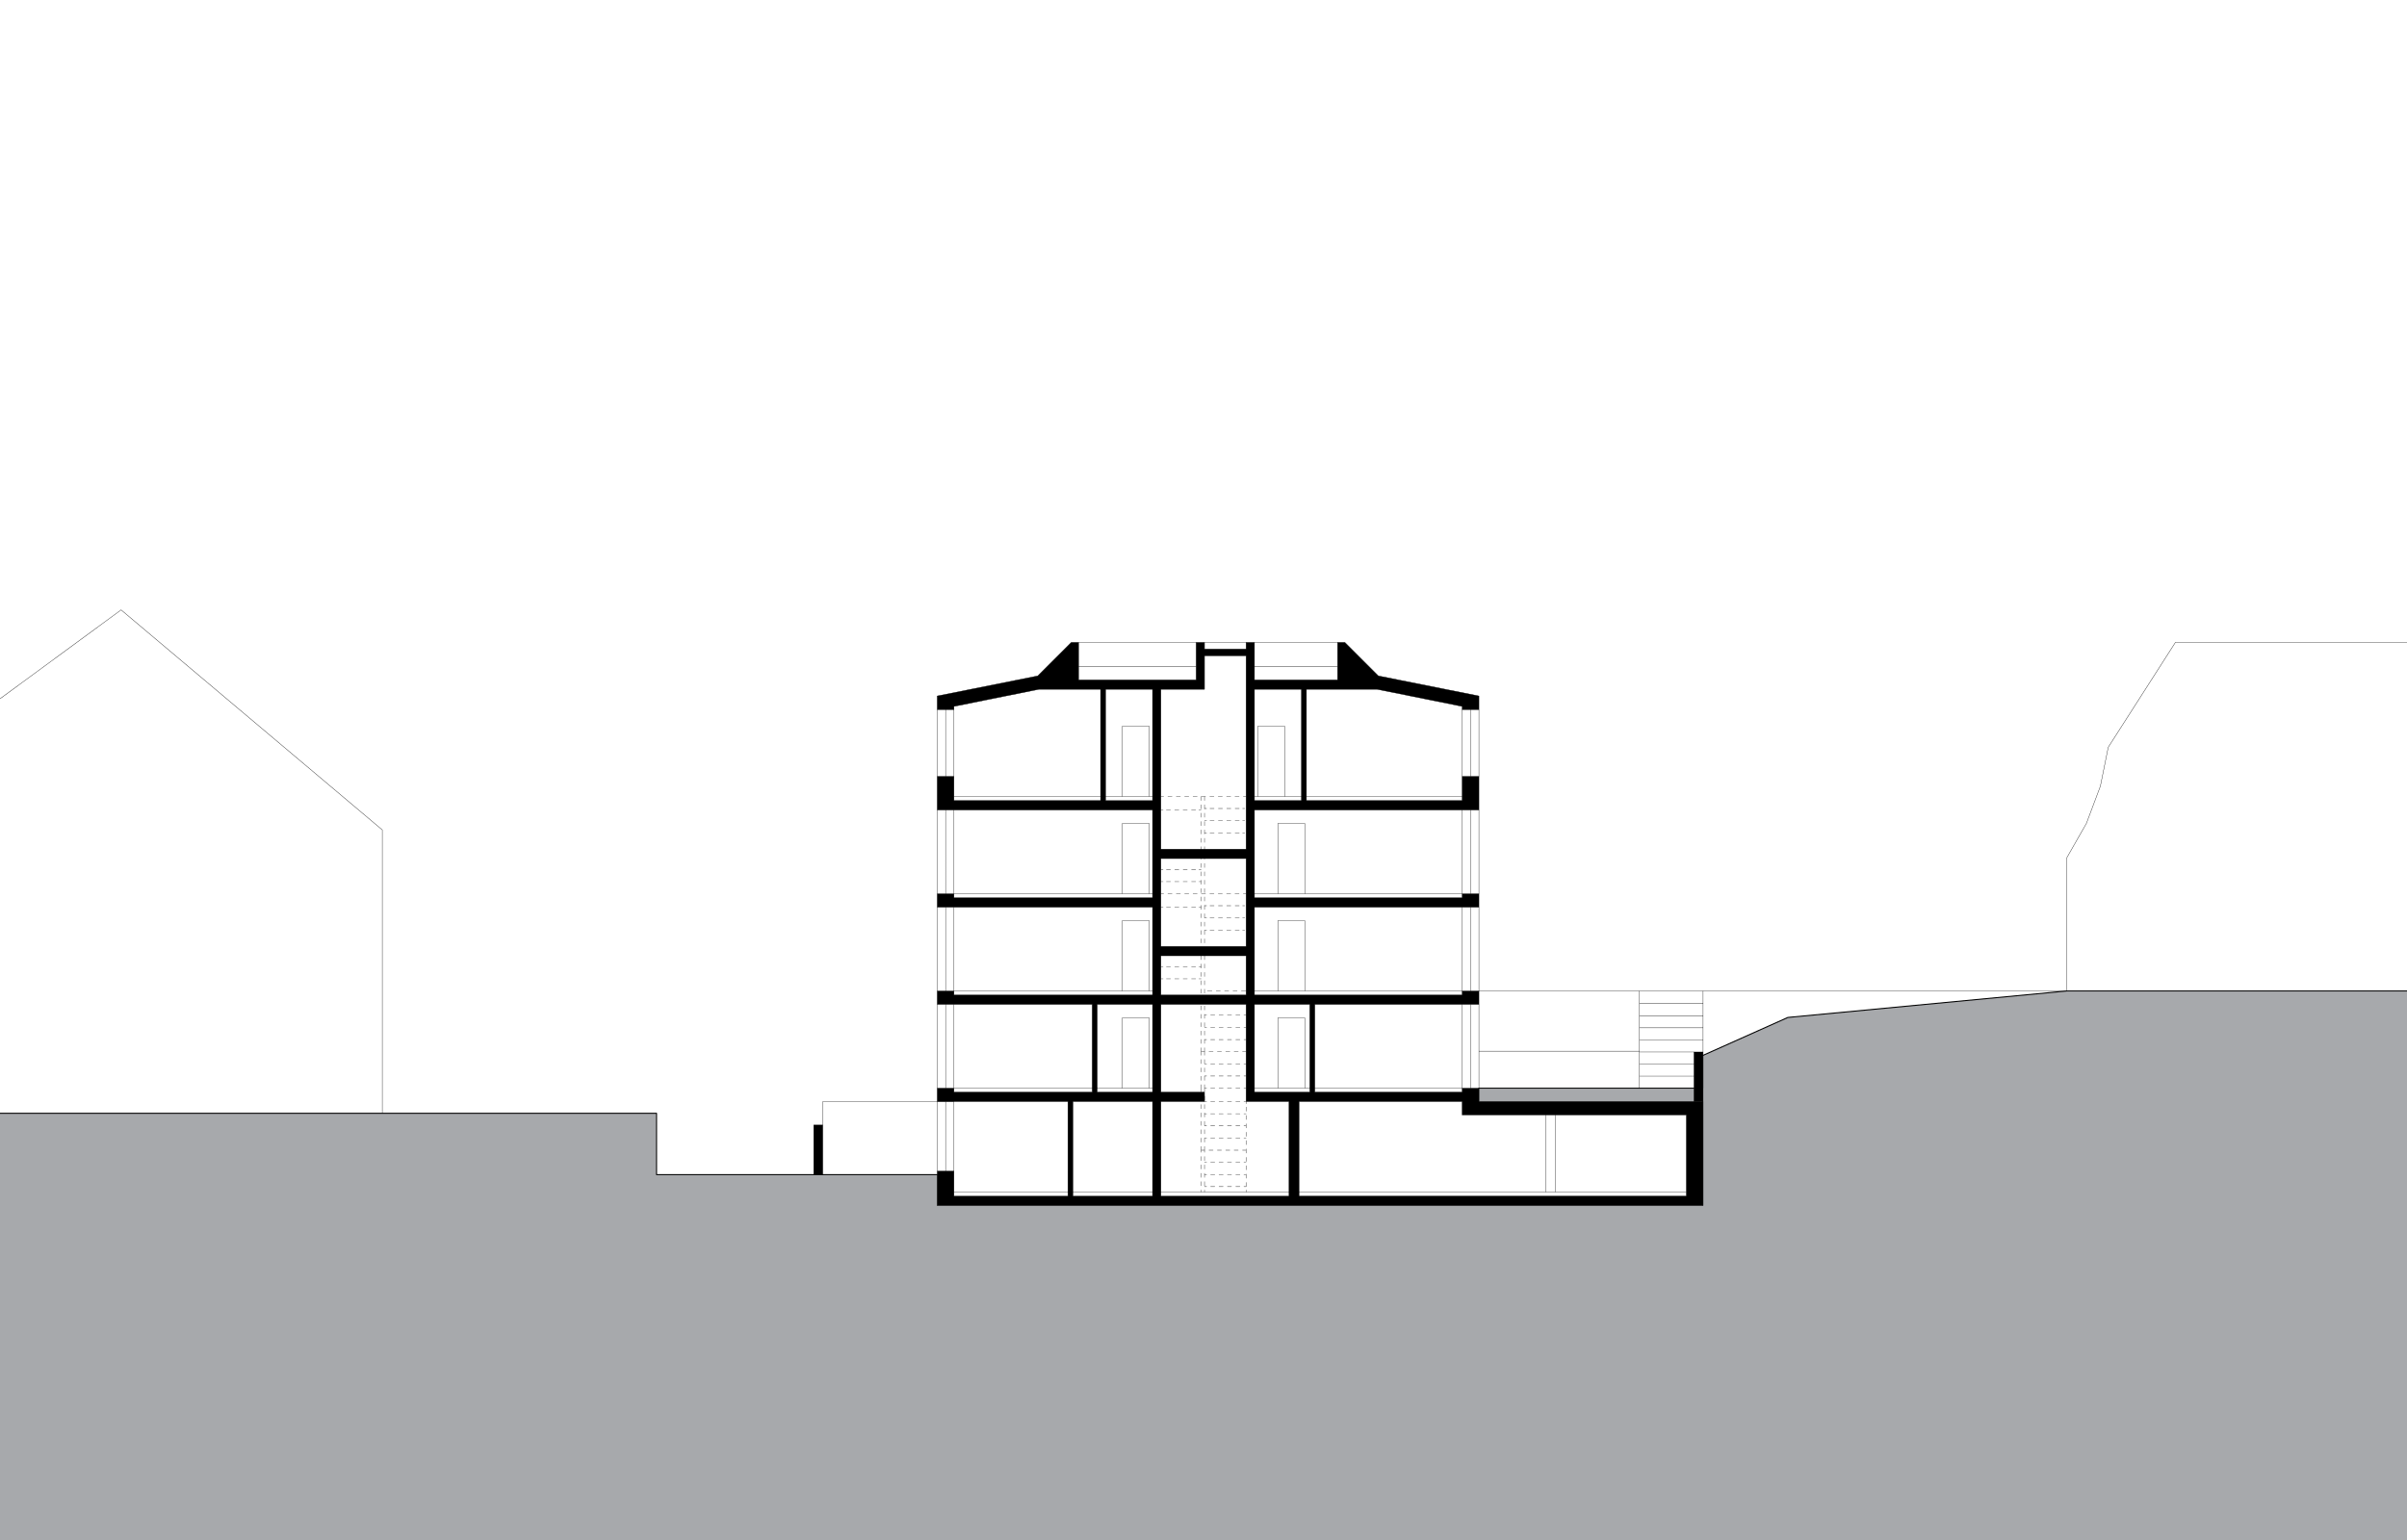 <svg xmlns="http://www.w3.org/2000/svg" viewBox="0 0 708.66 453.54"><defs><style>.d{fill-rule:evenodd}.b,.c{fill:none;stroke:#000;stroke-linecap:round;stroke-linejoin:round}.b{stroke-width:.3px}.c{stroke-width:.1px}</style></defs><path fill-rule="evenodd" fill="#a7a9ac" d="M-13.58 461.454l6.893-133.575h199.985v18.056h82.633v9.09h225.487v-30.603h-65.997v-3.948h65.997v-9.67l24.955-11.158 82.112-7.8h124.233L719.441 462.22l-733.021-.766"/><path class="b" d="M-22.772 327.878h135.327M112.555 327.878h80.743M193.298 327.878v18.057M193.298 345.935h82.632"/><path class="c" d="M275.931 345.935v9.09M275.931 355.025h225.488M501.418 355.025V324.423M501.418 324.423h-65.997M435.421 324.423v-3.949"/><path class="b" d="M435.421 320.474h63.296"/><path class="c" d="M501.418 320.474v-9.669"/><path class="b" d="M501.418 310.804l24.955-11.159M526.373 299.646l82.111-7.8M608.485 291.846h119.127"/><path class="d" d="M382.464 352.261h114.018v-23.89l-65.997.001v-3.949H382.464v27.838m-13.13-30.602h16.289v-25.864h-16.289v25.864m0-118.658v32.774h13.821v-32.774h-13.821m-27.542 118.658h12.833v2.764h-12.833v27.838h37.71V324.423h-12.636v-28.628h-25.074v25.864m0-40.178v11.55h25.074v-11.55h-25.074m0-2.764h25.074v-25.864h-25.074v25.864m0-75.716v47.088h25.074v-56.96h-12.241v9.872h-12.833m-16.288 32.774h13.82v-32.774H325.504l.001 32.774m-2.468 60.02v25.864h16.288v-25.864h-16.288m-7.147 28.628v27.838h23.435V324.423h-23.435m-39.959-3.948h4.935v1.184h40.689v-25.864h-45.624v-3.948h4.935v1.184h58.458v-25.864h-63.394v-3.949h4.935v1.185l58.458-.001v-25.863h-63.394v-9.872h4.936v7.107h43.157v-32.774h-18.102l-25.055 5.046v.949h-4.936v-4.021l29.535-5.908.015-.016h.065l9.872-9.872h2.136V200.236H352.158v-11.056h2.468v1.974h12.241v-1.974h2.468V200.236h24.463v-11.056h2.136l9.872 9.872h.065l.016.016 29.535 5.907v4.021h-4.936v-.949l-25.056-5.046h-20.794v32.774h45.85v-7.107h4.936v9.871l-66.087.001v25.863h61.151v-1.184h4.936v3.949h-66.087v25.864h61.151v-1.185h4.936v3.949h-48.318v25.864h43.382v-1.185h4.936v3.949h65.997v30.602H275.931v-10.118h4.936v7.354h33.543l-.001-27.838h-38.478v-3.948h.001"/><path class="c" d="M280.866 320.474h-4.935M280.866 321.659v-1.184M321.556 321.659h-40.689M321.556 295.795v25.864M275.931 295.795h45.624M275.931 291.846v3.948M280.866 291.846h-4.935M280.866 293.031v-1.184M339.325 293.031h-58.458M339.325 267.167v25.864M275.931 267.167h63.394M275.931 263.218v3.949M280.866 263.218h-4.935M280.866 264.403v-1.185M339.325 264.402l-58.458.001M339.325 238.539v25.863M275.931 238.539h63.394M275.931 234.59v3.949M275.931 228.667v5.923M280.866 228.667h-4.936M280.866 234.59v-5.923M280.866 235.774v-1.184M324.024 235.774h-43.157M324.024 203v32.774M305.922 203h18.102M280.866 208.047l25.055-5.046M280.866 208.996v-.949M275.931 208.996h4.936M275.931 204.975v4.021M305.465 199.067l-29.535 5.908M305.481 199.052l-.015.016M305.546 199.052h-.065M315.418 189.18l-9.872 9.872M317.554 189.18h-2.136M317.554 200.236v-11.056M352.158 200.236h-34.604M352.158 189.18v11.056M354.626 189.18h-2.468M354.626 191.154v-1.974M366.867 191.154h-12.241M366.867 189.18v1.974M369.335 189.18h-2.468M369.335 200.236v-11.056M393.798 200.236h-24.463M393.798 189.18v11.056M395.934 189.18h-2.136M405.806 199.052l-9.872-9.872M405.871 199.052h-.065M405.886 199.067l-.016-.016M435.421 204.974l-29.535-5.907M435.421 208.995v-4.021M430.485 208.995h4.936M430.485 208.047v.949M405.429 203l25.056 5.046M384.636 203h20.794M384.636 235.774v-32.774M430.485 235.774h-45.85M430.485 234.59v1.184M430.485 228.667v5.923M435.421 228.667h-4.936M435.421 234.59v-5.923M435.421 238.538v-3.948M369.335 238.539l66.087-.001M369.335 264.402v-25.863M430.485 264.402h-61.151M430.485 263.218v1.184M435.421 263.218h-4.936M435.421 267.167v-3.949M369.335 267.167h66.087M369.335 293.031v-25.864M430.485 293.031h-61.151M430.485 291.846v1.185M435.421 291.846h-4.936M435.421 295.795v-3.949M387.104 295.795h48.318M387.104 321.659v-25.864M430.485 321.659h-43.382M430.485 320.474v1.185M435.421 320.474h-4.936M435.421 324.423v-3.949M501.418 324.423h-65.997M501.418 355.025V324.423M275.931 355.025h225.488M275.931 351.076v3.948M275.931 344.907v6.17M280.866 344.907h-4.936M280.866 351.076v-6.17M280.866 352.261v-1.184M314.409 352.261h-33.543M314.409 324.423l.001 27.838M275.931 324.423h38.478M275.931 324.423h.001M275.931 320.474v3.948M275.931 320.474h-.001M315.89 352.261V324.423M339.325 352.261h-23.435M339.325 324.423v27.838M315.89 324.423h23.435M323.037 321.659v-25.864M339.325 321.659h-16.288M339.325 295.795v25.864M323.037 295.795h16.288M339.325 235.774h-13.821M339.325 203v32.774M325.504 203h13.821M325.504 235.774v-32.774M341.793 250.088v-47.088M366.867 250.088h-25.074M366.867 193.129v56.96M354.626 193.129h12.241M354.626 203v-9.872M341.793 203h12.833M366.867 278.716h-25.074M366.867 252.852v25.864M341.793 252.852h25.074M341.793 278.716v-25.864M341.793 293.031v-11.55M366.867 293.031h-25.074M366.867 281.48v11.55M341.793 281.48h25.074M354.626 321.659h-12.833M354.626 324.423v-2.764M341.793 324.423h12.833M341.793 352.261V324.423M379.503 352.261h-37.71M379.503 324.423v27.838M366.867 324.423h12.636M366.867 295.795v28.628M341.793 295.795h25.074M341.793 321.659v-25.864M369.335 235.774v-32.774M383.155 235.774h-13.821M383.155 203v32.774M369.335 203h13.821M385.623 321.659h-16.289M385.623 295.795v25.864M369.335 295.795h16.289M369.335 321.659v-25.864M496.483 352.261H382.464M496.483 328.371v23.89M430.485 328.371l65.997-.001M430.485 324.423v3.949M382.464 324.423h48.021M382.464 352.261V324.423"/><path opacity=".251" fill-rule="evenodd" d="M283.03 313.785l.078-.1-.04.053-.038.047"/><path class="d" d="M501.418 324.422h-2.679v-14.601h2.679v14.601"/><path class="c" d="M498.739 324.423h2.68M498.739 309.821v14.602M501.418 309.821h-2.68M501.418 324.423v-14.602"/><path class="d" d="M242.248 345.935h-2.679l-.001-14.601h2.68v14.601"/><path class="c" d="M239.569 345.935h2.679M239.569 331.334v14.601M242.248 331.334h-2.679M242.248 345.935v-14.601M496.483 351.076l-215.616.001M280.866 324.423v20.484M330.44 242.487v20.731M338.338 242.487h-7.898M338.338 242.487v20.731M376.245 242.487v20.731M384.142 242.487h-7.897M384.142 242.487v20.731M330.44 213.859v20.731M338.337 213.859h-7.897M338.337 213.859l.001 20.731M370.322 213.859v20.731M378.219 213.859h-7.897M378.219 213.859v20.731M330.44 271.115l.001 20.731M338.338 271.115h-7.898M338.338 271.115v20.731M376.245 271.115v20.731M384.142 271.115h-7.897M384.142 271.115v20.731M376.245 299.743v20.731M384.142 299.743h-7.897M384.142 299.743v20.731M330.44 299.743v20.731M338.338 299.743h-7.897M338.338 299.743v20.731M354.626 295.425h.638M356.428 295.425h1.234M358.896 295.425h1.234M361.364 295.425h1.234M363.832 295.425h1.234M366.23 295.425h.637M354.626 293.636h.638M356.428 293.636h1.234M358.896 293.636h1.234M361.364 293.636h1.234M363.832 293.636h1.234M366.23 293.636h.637M355.474 291.846h1.358M358.066 291.846h1.234M360.534 291.846h1.234M363.002 291.846h1.234M365.47 291.846h1.357M354.626 302.582h.638M356.428 302.582h1.234M358.896 302.582h1.234M361.364 302.582h1.234M363.832 302.582h1.234M366.23 302.582h.637M354.626 299.003h.638M356.428 299.003h1.234M358.896 299.003h1.234M361.364 299.003h1.234M363.832 299.003h1.234M366.23 299.003h.637M353.639 309.739h1.061M355.934 309.739h1.234M358.402 309.739h1.234M360.87 309.739h1.234M363.337 309.739h1.234M365.805 309.739h1.061M354.626 306.16h.638M356.428 306.16h1.234M358.896 306.16h1.234M361.364 306.16h1.234M363.832 306.16h1.234M366.23 306.16h.637M354.626 316.896h.638M356.428 316.896h1.234M358.896 316.896h1.234M361.364 316.896h1.234M363.832 316.896h1.234M366.23 316.896h.637M354.626 313.317h.638M356.428 313.317h1.234M358.896 313.317h1.234M361.364 313.317h1.234M363.832 313.317h1.234M366.23 313.317h.637M354.626 351.076v-.637M354.626 349.226v-1.234M354.626 346.758v-1.234M354.626 344.29v-1.234M354.626 341.822v-1.234M354.626 339.374v-.637M353.639 351.076v-.637M353.639 349.226v-1.234M353.639 346.758v-1.234M353.639 344.29v-1.234M353.639 341.822v-1.234M353.639 339.374v-.637M354.626 335.159h.638M356.428 335.159h1.234M358.896 335.159h1.234M361.364 335.159h1.234M363.832 335.159h1.234M366.23 335.159h.637M354.626 331.58h.638M356.428 331.58h1.234M358.896 331.58h1.234M361.364 331.58h1.234M363.832 331.58h1.234M366.23 331.58h.637M354.626 342.315h.638M356.428 342.315h1.234M358.896 342.315h1.234M361.364 342.315h1.234M363.832 342.315h1.234M366.23 342.315h.637M353.639 338.737h1.061M355.934 338.737h1.234M358.402 338.737h1.234M360.87 338.737h1.234M363.338 338.737h1.233M365.805 338.737h1.061M354.626 349.472h.638M356.428 349.472h1.234M358.896 349.472h1.234M361.364 349.472h1.234M363.832 349.472h1.234M366.23 349.472h.637M354.626 345.894h.638M356.428 345.894h1.234M358.896 345.894h1.234M361.364 345.894h1.234M363.832 345.894h1.234M366.23 345.894h.637M341.793 281.111h.638M343.397 281.111h1.234M345.865 281.111h1.234M348.333 281.111h1.234M350.801 281.111h1.234M353.001 281.111h.637M341.793 279.321h.638M343.397 279.321h1.234M345.865 279.321h1.234M348.333 279.321h1.234M350.801 279.321h1.234M353.001 279.321h.637M341.793 288.268h.638M343.397 288.268h1.234M345.865 288.268h1.234M348.333 288.268h1.234M350.801 288.268h1.234M353.001 288.268h.637M341.793 284.689h.638M343.397 284.689h1.234M345.865 284.689h1.234M348.333 284.689h1.234M350.801 284.689h1.234M353.001 284.689h.637M457.983 351.076v-22.704M455.021 351.076v-22.704M280.866 324.423h-38.618M242.248 331.334v-6.911M435.421 309.581h47.241M354.626 328.002h.638M356.428 328.002h1.234M358.896 328.002h1.234M361.364 328.002h1.234M363.832 328.002h1.234M366.23 328.002h.637M435.421 291.846h173.063M354.626 266.737h.638M356.23 266.737h1.234M358.698 266.737h1.234M361.166 266.737h1.234M363.634 266.737h1.234M365.835 266.737h.638M354.626 273.895h.638M356.23 273.895h1.234M358.698 273.895h1.234M361.166 273.895h1.234M363.634 273.895h1.234M365.835 273.895h.638M354.626 270.316h.638M356.23 270.316h1.234M358.698 270.316h1.234M361.166 270.316h1.234M363.634 270.316h1.234M365.835 270.316h.638M366.867 263.218h-.814M364.818 263.218h-1.234M362.351 263.218h-1.234M359.883 263.218h-1.234M357.415 263.218h-1.234M354.947 263.218h-1.234M352.479 263.218h-1.234M350.011 263.218h-1.234M347.543 263.218h-1.234M345.075 263.218h-1.234M342.607 263.218h-.814M353.639 267.167h-.637M352.035 267.167h-1.234M349.567 267.167h-1.234M347.099 267.167h-1.234M344.631 267.167h-1.234M342.43 267.167h-.638M341.793 252.483h.638M343.397 252.483h1.234M345.865 252.483h1.234M348.333 252.483h1.234M350.801 252.483h1.234M353.001 252.483h.637M341.793 250.693h.638M343.397 250.693h1.234M345.865 250.693h1.234M348.333 250.693h1.234M350.801 250.693h1.234M353.001 250.693h.637M341.793 259.64h.638M343.397 259.64h1.234M345.865 259.64h1.234M348.333 259.64h1.234M350.801 259.64h1.234M353.001 259.64h.637M341.793 256.061h.638M343.397 256.061h1.234M345.865 256.061h1.234M348.333 256.061h1.234M350.801 256.061h1.234M353.001 256.061h.637M354.626 238.109h.638M356.23 238.109h1.234M358.698 238.109h1.234M361.166 238.109h1.234M363.634 238.109h1.234M365.835 238.109h.638M354.626 245.266h.638M356.23 245.266h1.234M358.698 245.266h1.234M361.166 245.266h1.234M363.634 245.266h1.234M365.835 245.266h.638M354.626 241.688h.638M356.23 241.688h1.234M358.698 241.688h1.234M361.166 241.688h1.234M363.634 241.688h1.234M365.835 241.688h.638M366.867 234.59h-.814M364.818 234.59h-1.234M362.351 234.59h-1.234M359.883 234.59h-1.234M357.415 234.59h-1.234M354.947 234.59h-1.234M352.479 234.59h-1.234M350.011 234.59h-1.234M347.543 234.59h-1.234M345.075 234.59h-1.234M342.607 234.59h-.814M353.609 238.539h-.638M352.02 238.539h-1.234M349.552 238.539h-1.234M347.084 238.539h-1.234M344.616 238.539h-1.234M342.43 238.539h-.637M354.626 320.474h.638M356.428 320.474h1.234M358.896 320.474h1.234M361.364 320.474h1.234M363.832 320.474h1.234M366.23 320.474h.637M354.626 324.423h.638M356.428 324.423h1.234M358.896 324.423h1.234M361.364 324.423h1.234M363.832 324.423h1.234M366.23 324.423h.637M354.626 338.737v-1.111M354.626 336.393v-1.234M354.626 333.925v-1.234M354.626 331.457v-1.234M354.626 328.989v-1.234M354.626 326.521v-1.234M354.626 324.053v-1.234M354.626 321.585v-1.111M353.639 338.737v-1.111M353.639 336.393v-1.234M353.639 333.925v-1.234M353.639 331.457v-1.234M353.639 328.989v-1.234M353.639 326.521v-1.234M353.639 324.053v-1.234M353.639 321.585v-1.111M354.626 309.739v-1.172M354.626 307.333v-1.234M354.626 304.865v-1.234M354.626 302.397v-1.234M354.626 299.929v-1.234M354.626 297.461v-1.234M354.626 294.993v-1.234M354.626 292.525v-1.234M354.626 290.057v-1.234M354.626 287.589v-1.234M354.626 285.121v-1.234M354.626 282.653v-1.234M354.626 280.185v-1.233M354.626 277.718v-1.234M354.626 275.25v-1.234M354.626 272.782v-1.234M354.626 270.314v-1.234M354.626 267.846v-1.234M354.626 265.378v-1.234M354.626 262.91v-1.234M354.626 260.442v-1.234M354.626 257.974v-1.234M354.626 255.506v-1.234M354.626 253.038v-1.234M354.626 250.57v-1.234M354.626 248.102v-1.234M354.626 245.634v-1.234M354.626 243.166v-1.234M354.626 240.698v-1.234M354.626 238.23v-1.234M354.626 235.762v-1.172M353.639 309.739v-1.172M353.639 307.333v-1.234M353.639 304.865v-1.234M353.639 302.397v-1.234M353.639 299.929v-1.234M353.639 297.461v-1.234M353.639 294.993v-1.234M353.639 292.525v-1.234M353.639 290.057v-1.234M353.639 287.589v-1.234M353.639 285.121v-1.234M353.639 282.653v-1.234M353.639 280.185v-1.233M353.639 277.718v-1.234M353.639 275.25v-1.234M353.639 272.782v-1.234M353.639 270.314v-1.234M353.639 267.846v-1.234M353.639 265.378v-1.234M353.639 262.91v-1.234M353.639 260.442v-1.234M353.639 257.974v-1.234M353.639 255.506v-1.234M353.639 253.038v-1.234M353.639 250.57v-1.234M353.639 248.102v-1.234M353.639 245.634v-1.234M353.639 243.166v-1.234M353.639 240.698v-1.234M353.639 238.23v-1.234M353.638 235.762v-1.172M354.626 320.474v-1.049M354.626 318.191v-1.234M354.626 315.723v-1.234M354.626 313.255v-1.234M354.626 310.787v-1.049M353.639 320.474v-1.049M353.639 318.191v-1.234M353.639 315.723v-1.234M353.639 313.255v-1.234M353.639 310.787v-1.049M482.662 291.846v28.628M501.418 291.846v17.975M482.662 295.597h18.756M482.662 299.151h18.756M482.662 302.704h18.756M482.662 306.258h18.756M482.662 309.821h16.077M482.662 313.366h16.077M482.662 316.92h16.077M366.867 324.423v.638M366.867 326.027v1.234M366.867 328.495v1.234M366.867 330.963v1.234M366.867 333.431v1.234M366.867 335.899v1.234M366.867 338.366v1.234M366.867 340.834v1.234M366.867 343.302v1.234M366.867 345.77v1.234M366.867 348.238v1.234M366.867 350.439v.638M435.421 208.995v19.672M430.485 228.667v-19.672M435.421 238.538v24.68M430.485 263.218v-24.68M435.421 267.167v24.679M430.485 291.846v-24.679M435.421 295.795v24.679M430.485 320.474v-24.679M275.931 344.907V324.423M280.866 344.907V324.423M275.931 320.474v-24.68M280.866 320.474v-24.68M275.931 291.846v-24.68M280.866 291.846v-24.68M275.931 263.218l-.001-24.679M280.866 263.218v-24.679M275.931 228.667v-19.671M280.866 228.667v-19.671M317.554 189.18h34.604M354.626 189.18h12.241M369.335 189.18h24.463M393.798 196.288h-24.463M352.158 196.288h-34.604M280.866 263.218h58.458M430.485 263.218h-61.151M430.485 291.846h-61.151M280.866 291.846l58.458-.001M280.866 320.474h58.458M430.485 320.474l-61.151.001M280.866 234.59h58.458M369.335 234.59h61.151M278.398 344.907V324.423M278.399 320.474v-24.68M278.399 291.846v-24.68M278.399 263.218l-.001-24.679M278.398 228.667v-19.671M432.953 208.995v19.672M432.953 238.538v24.68M432.953 267.167v24.679M432.953 295.795v24.679M608.485 291.846v-39.203M608.485 252.643l5.796-10.157M614.28 242.486l4.108-10.95M618.388 231.536l2.313-11.465M620.701 220.07l19.779-30.89M640.479 189.18h86.622M112.555 327.878v-83.468M112.555 244.411l-76.902-64.791M35.653 179.62l-54.391 39.931"/></svg>